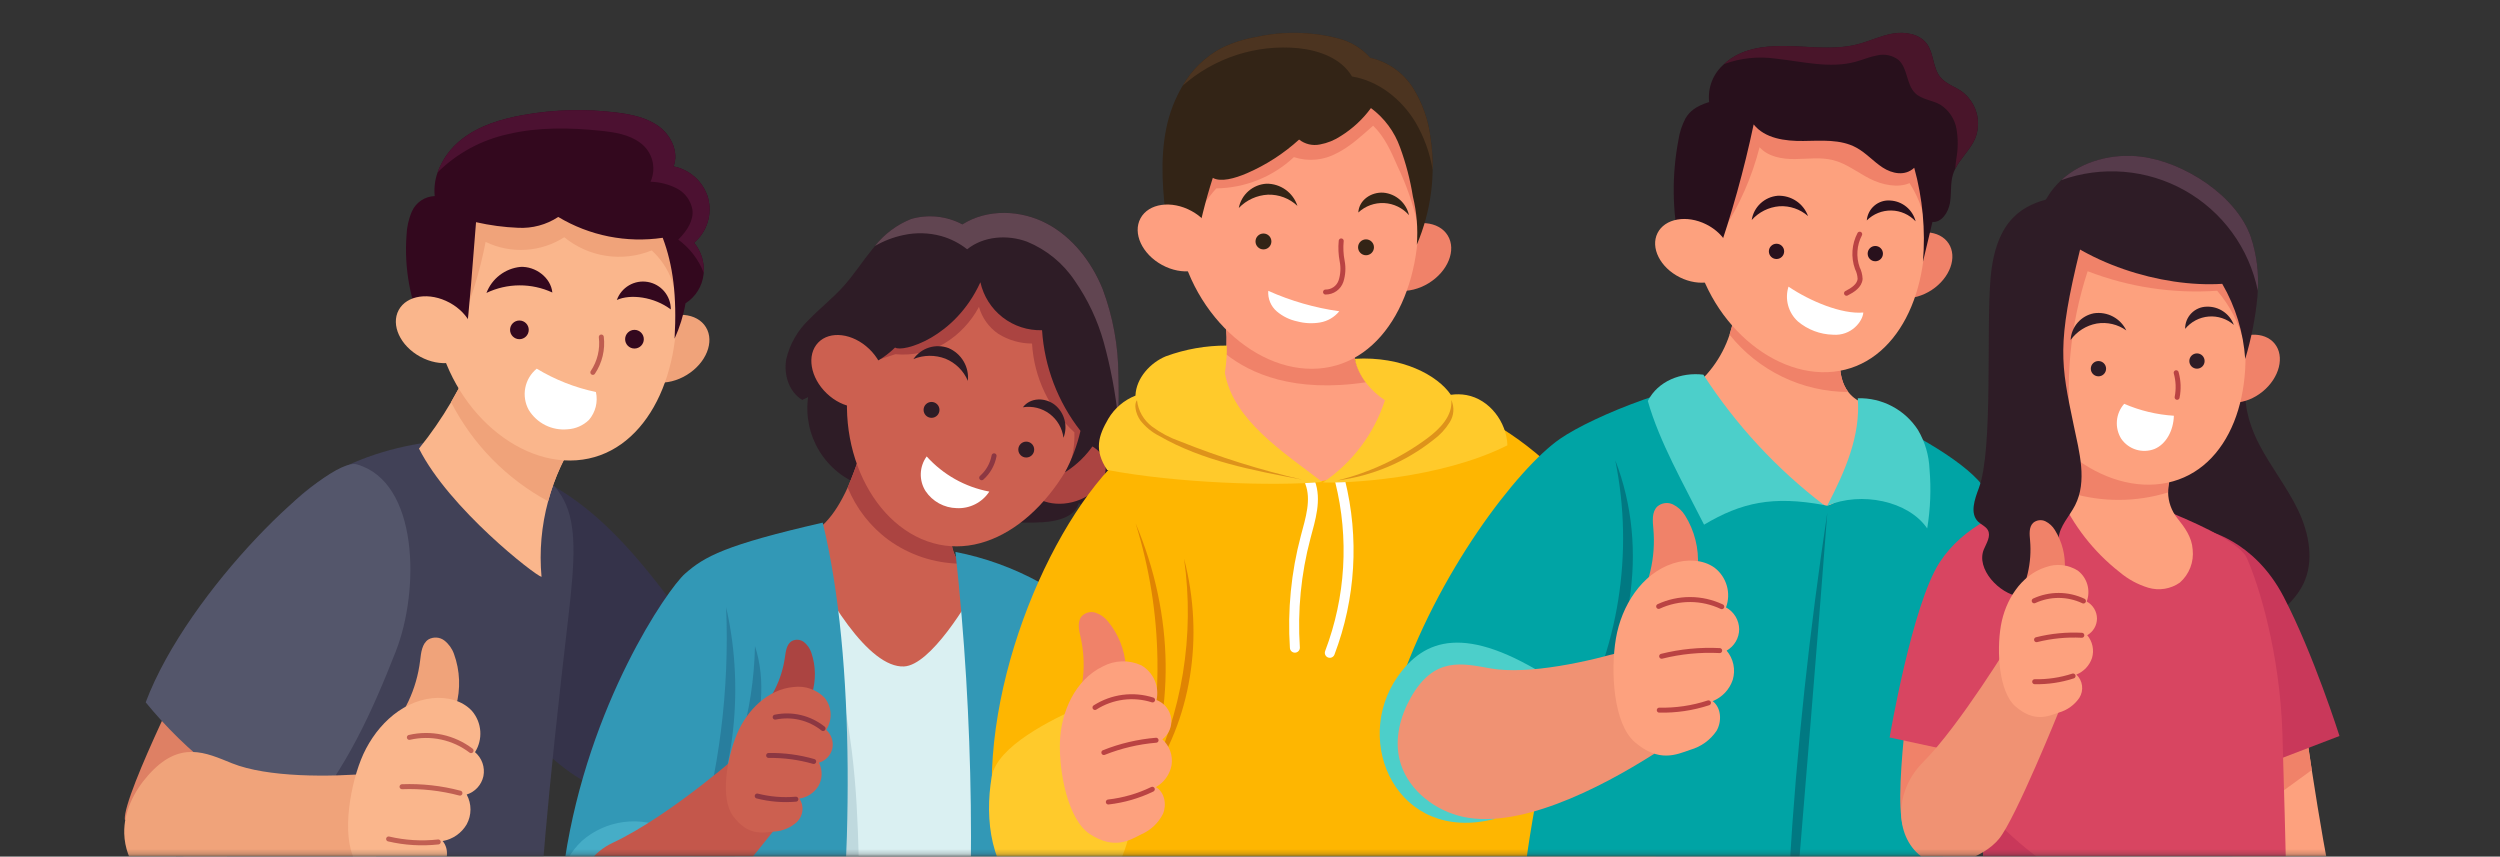 <svg width="502" height="172" viewBox="0 0 502 172" fill="none" xmlns="http://www.w3.org/2000/svg">
<rect x="0" y="0" width="502" height="172" fill="#333333" stroke="none"/>
<mask id="mask0_289_3" style="mask-type:luminance" maskUnits="userSpaceOnUse" x="0" y="0" width="502" height="172">
<path d="M501.739 0H0V171.801H501.739V0Z" fill="white"/>
</mask>
<g mask="url(#mask0_289_3)">
<path d="M82.086 104.6C86.553 98.379 93.129 93.7 100.435 92.655C114.256 97.915 123.586 104.039 140.758 129.196C136.207 141.176 128.406 146.784 123.188 159.146C110.622 156.403 102.346 141.11 91.213 134.67C88.341 133.006 85.401 131.089 83.886 128.135C82.586 125.604 82.522 122.644 82.486 119.806C82.4 114.239 82.317 108.693 82.086 104.6Z" fill="#35334A"/>
<path d="M107.837 193.362C107.346 210.062 109.03 213.603 109.952 222.062C95.442 225.22 51.237 225.37 30.82 211.318C31.532 197.264 33.201 183.274 35.814 169.446C40.146 145.728 46.714 122.117 53.53 108.283C60.43 94.278 78.995 88.112 95.299 88.183C115.361 96.539 116.842 100.7 114.12 123.927C109.876 160.148 108.219 180.6 107.837 193.362Z" fill="#414157"/>
<path opacity="0.49" d="M109.952 222.062C95.442 225.22 51.237 225.369 30.82 211.318C31.532 197.264 33.201 183.274 35.814 169.446C45.033 178.899 56.385 186.004 68.916 190.166C81.448 194.327 94.794 195.423 107.837 193.362C107.346 210.062 109.03 213.603 109.952 222.062Z" fill="#38374F"/>
<path d="M110.063 100.656C108.726 105.597 108.277 110.736 108.739 115.834C107.429 115.541 90.185 102.096 84.134 90.075C86.507 87.132 88.659 84.018 90.573 80.757C92.47 77.534 94.09 74.155 95.416 70.657C102.691 75.765 109.624 81.343 116.169 87.357C113.394 91.412 111.329 95.909 110.063 100.656Z" fill="#FAB68C"/>
<path d="M116.166 87.361C113.392 91.415 111.327 95.91 110.061 100.656C101.706 96.141 94.911 89.204 90.571 80.756C92.468 77.533 94.088 74.154 95.414 70.656C102.689 75.765 109.621 81.346 116.166 87.361Z" fill="#F0A37A"/>
<path d="M131.466 64.756C135.366 62.371 139.973 62.795 141.751 65.704C143.529 68.613 141.807 72.904 137.905 75.29C134.003 77.676 129.398 77.251 127.62 74.341C125.842 71.431 127.563 67.141 131.466 64.756Z" fill="#F0A37A"/>
<path d="M87.143 62.449C85.887 45.271 95.751 30.549 109.177 29.575C122.603 28.601 134.491 41.731 135.747 58.908C137.003 76.085 129.198 91.441 115.773 92.423C102.348 93.405 88.402 79.625 87.143 62.449Z" fill="#FAB68C"/>
<path d="M91.963 66.309C94.483 60.628 96.343 54.677 97.509 48.572C100.004 49.778 102.765 50.325 105.531 50.161C108.297 49.998 110.975 49.129 113.309 47.637C115.727 49.616 118.633 50.907 121.722 51.372C124.811 51.838 127.969 51.462 130.862 50.284C132.679 51.935 134.065 54.003 134.902 56.31C135.738 58.618 135.999 61.094 135.662 63.525C136.625 56.349 135.922 49.048 133.609 42.187C120.62 40.564 107.632 38.94 94.453 37.343C92.736 46.902 91.903 56.598 91.963 66.309Z" fill="#F0A37A"/>
<path d="M139.386 48.743C140.772 50.432 141.461 52.587 141.31 54.767C141.296 54.883 141.289 55.007 141.276 55.121C141.14 56.294 140.743 57.421 140.117 58.422C139.491 59.423 138.649 60.272 137.654 60.907C137.224 63.357 136.485 65.743 135.454 68.007C135.954 59.407 135.127 53.197 133.073 47.747C125.807 48.824 118.393 47.346 112.096 43.564C109.702 45.137 106.866 45.9 104.006 45.74C101.172 45.624 98.354 45.247 95.588 44.615C94.888 53.271 94.347 61.144 93.425 68.968C90.765 67.666 87.939 66.734 85.025 66.199C82.324 60.288 81.155 53.792 81.625 47.31C81.68 45.625 82.052 43.965 82.725 42.419C83.128 41.538 83.769 40.786 84.575 40.248C85.38 39.709 86.32 39.406 87.288 39.37C87.13 37.762 87.329 36.138 87.868 34.615C88.836 31.957 90.542 29.631 92.787 27.91C96.279 25.195 100.665 23.885 105.017 23.1C111.249 21.976 117.617 21.811 123.899 22.61C126.899 22.985 129.985 23.64 132.399 25.462C134.813 27.284 136.342 30.571 135.258 33.416C136.886 33.737 138.393 34.499 139.617 35.619C140.84 36.739 141.732 38.174 142.195 39.767C142.621 41.376 142.584 43.072 142.087 44.661C141.59 46.249 140.653 47.664 139.386 48.743Z" fill="#33081E"/>
<path d="M139.386 48.743C140.772 50.432 141.46 52.587 141.31 54.767C140.273 52.108 138.498 49.801 136.194 48.116C138.094 46.216 139.294 44.187 139.04 42.107C138.881 41.203 138.516 40.347 137.972 39.606C137.429 38.866 136.723 38.26 135.908 37.837C134.27 37.002 132.465 36.543 130.627 36.493C131.238 35.138 131.359 33.613 130.97 32.178C130.581 30.744 129.706 29.489 128.494 28.628C126.242 26.977 123.349 26.54 120.573 26.254C114.379 25.612 108.049 25.504 101.985 26.942C96.646 28.112 91.749 30.773 87.864 34.617C88.831 31.959 90.537 29.633 92.782 27.912C96.274 25.197 100.66 23.887 105.013 23.102C111.245 21.978 117.613 21.813 123.895 22.612C126.895 22.987 129.98 23.642 132.395 25.464C134.81 27.286 136.338 30.573 135.254 33.418C136.881 33.739 138.389 34.501 139.613 35.621C140.837 36.741 141.729 38.176 142.192 39.769C142.618 41.377 142.581 43.073 142.084 44.661C141.588 46.249 140.652 47.664 139.386 48.743Z" fill="#4C1131"/>
<path d="M94.615 70.163C96.243 67.167 94.305 62.967 90.287 60.783C86.268 58.598 81.69 59.256 80.062 62.252C78.433 65.248 80.371 69.447 84.389 71.632C88.408 73.816 92.986 73.159 94.615 70.163Z" fill="#FAB68C"/>
<path d="M97.679 58.819C98.22 57.401 99.144 56.161 100.349 55.239C101.554 54.316 102.991 53.746 104.501 53.594C107.515 53.437 110.612 55.729 110.913 58.738C108.837 57.777 106.574 57.286 104.287 57.3C101.999 57.314 99.743 57.833 97.679 58.819Z" fill="#33081E"/>
<path d="M123.861 60.238C124.304 58.997 125.171 57.953 126.31 57.291C127.448 56.628 128.784 56.389 130.082 56.617C131.379 56.844 132.555 57.523 133.4 58.533C134.245 59.544 134.705 60.821 134.7 62.138C131.331 59.59 126.582 58.996 123.861 60.238Z" fill="#33081E"/>
<path d="M104.296 68.11C105.332 68.11 106.172 67.27 106.172 66.234C106.172 65.198 105.332 64.358 104.296 64.358C103.26 64.358 102.42 65.198 102.42 66.234C102.42 67.27 103.26 68.11 104.296 68.11Z" fill="#33081E"/>
<path d="M127.401 69.986C128.437 69.986 129.277 69.146 129.277 68.11C129.277 67.074 128.437 66.234 127.401 66.234C126.365 66.234 125.525 67.074 125.525 68.11C125.525 69.146 126.365 69.986 127.401 69.986Z" fill="#33081E"/>
<path d="M120.743 67.674C121.043 70.168 120.44 72.686 119.043 74.774" stroke="#BF5D50" stroke-miterlimit="10" stroke-linecap="round"/>
<path d="M119.661 78.717C115.465 77.834 111.446 76.25 107.777 74.03C106.584 75.004 105.769 76.365 105.475 77.877C105.181 79.389 105.427 80.956 106.168 82.306C106.971 83.623 108.128 84.687 109.508 85.376C110.887 86.065 112.433 86.351 113.968 86.201C115.582 86.111 117.11 85.44 118.268 84.312C118.917 83.55 119.381 82.649 119.623 81.678C119.864 80.707 119.878 79.694 119.661 78.717Z" fill="white"/>
<path d="M39.885 129.525C39.885 129.525 24.749 159.404 25.055 164.554L43.138 175.96L60.903 146.142L39.885 129.525Z" fill="#DE8064"/>
<path d="M71.655 93.248C65.87 91.603 37.764 118.433 29.255 141.026C37.278 150.87 48.63 160.25 61.055 164.326C69.589 154.189 74.638 143.126 79.481 130.784C84.324 118.442 84.063 96.775 71.655 93.248Z" fill="#54566B"/>
<path d="M75.291 176.806C62.923 181.46 44.702 186.357 34.156 180.866C29.046 178.206 25.091 173.029 24.947 167.359C24.839 163.059 26.878 158.927 29.736 155.694C36.061 148.517 41.299 151.137 46.6 153.273C53.674 156.117 66.178 156.063 74.814 155.285C74.017 162.372 76.252 169.459 75.291 176.806Z" fill="#F0A37A"/>
<path d="M77.227 147.833C81.178 143.663 83.681 138.331 84.363 132.627C84.548 131.052 84.732 129.209 86.069 128.377C86.56 128.109 87.117 127.988 87.674 128.027C88.232 128.067 88.766 128.267 89.213 128.602C90.101 129.297 90.773 130.229 91.152 131.29C92.386 134.674 92.526 138.361 91.552 141.829C90.576 145.289 89.243 148.638 87.575 151.823C84.834 149.902 81.601 148.733 77.227 147.833Z" fill="#F0A37A"/>
<path d="M72.473 152.569C74.908 146.408 80.187 140.917 86.773 140.201C89.68 139.888 92.845 140.624 94.802 142.793C95.763 143.927 96.337 145.337 96.441 146.819C96.545 148.301 96.174 149.778 95.382 151.034C96.067 151.615 96.584 152.368 96.881 153.216C97.178 154.064 97.242 154.976 97.069 155.857C96.883 156.713 96.475 157.504 95.885 158.151C95.296 158.798 94.546 159.278 93.711 159.541C94.211 160.46 94.473 161.489 94.473 162.536C94.473 163.582 94.211 164.611 93.711 165.53C93.198 166.406 92.5 167.159 91.666 167.738C90.832 168.316 89.882 168.706 88.882 168.88C90.308 170.558 89.882 173.273 88.391 174.897C86.789 176.435 84.698 177.361 82.483 177.516C79.447 177.905 75.783 178.765 71.896 173.744C68.419 169.241 70.037 158.735 72.473 152.569Z" fill="#FAB68C"/>
<path d="M94.589 150.727C92.846 149.401 90.832 148.475 88.691 148.015C86.55 147.556 84.334 147.573 82.2 148.067" stroke="#C15F52" stroke-miterlimit="10" stroke-linecap="round"/>
<path d="M92.357 159.262C88.566 158.259 84.647 157.825 80.728 157.973" stroke="#C15F52" stroke-miterlimit="10" stroke-linecap="round"/>
<path d="M87.998 169.064C84.667 169.431 81.297 169.229 78.033 168.464" stroke="#C15F52" stroke-miterlimit="10" stroke-linecap="round"/>
<path d="M208.491 221.733C208.158 230.622 207.542 239.492 206.643 248.344C176.634 252.322 146.625 256.299 117.566 260.412C122.096 235.299 132.818 211.711 148.761 191.786C146.645 170.748 147.188 149.528 150.377 128.625C151.111 123.835 151.986 119.066 153.004 114.319C168.325 111.371 185.413 114.081 201.219 124.259C207.316 156.372 209.755 189.072 208.491 221.733Z" fill="#DAF0F2"/>
<path d="M208.812 211.498C208.477 220.387 207.536 239.498 206.643 248.342C176.634 252.32 146.625 256.297 117.566 260.41C122.096 235.297 132.818 211.709 148.761 191.784C146.645 170.746 147.188 149.525 150.377 128.623C155.378 127.089 160.672 126.767 165.822 127.681C176.717 159.095 169.07 189.008 176.204 203.709C182.016 215.683 198.327 215.028 208.812 211.498Z" fill="#BFD9DE"/>
<path d="M224.579 75.392C224.668 78.298 224.641 81.204 224.537 84.103C224.437 87.159 224.257 90.203 224.086 93.251C223.949 95.501 223.779 97.883 222.477 99.718C221.175 101.553 218.322 102.481 216.63 101C215.859 103.818 212.33 104.677 209.413 104.861C198.587 105.543 188.15 102.317 173.113 97.514C169.533 96.259 166.497 93.803 164.52 90.564C162.543 87.326 161.747 83.503 162.267 79.744C161.867 79.928 161.482 80.119 161.093 80.303C158.413 78.703 157.328 75.194 157.88 72.117C158.597 69.062 160.198 66.285 162.485 64.136C164.647 61.892 167.125 59.962 169.226 57.649C171.436 55.22 173.203 52.424 175.29 49.879C175.426 49.716 175.562 49.552 175.699 49.395C177.61 46.966 180.131 45.087 183.005 43.951C186.439 42.982 190.114 43.376 193.265 45.051C198.252 41.893 204.943 42.118 210.164 44.86C215.385 47.602 219.216 52.583 221.433 58.053C223.489 63.604 224.554 69.473 224.579 75.392Z" fill="#2E1C26"/>
<path d="M196.765 116.496C194.391 121.096 186.833 133.557 181.539 133.823C174.493 134.177 165.611 119.954 160.392 107.887C164.322 107.321 167.569 103.732 170.215 97.879C172.012 93.697 173.406 89.353 174.377 84.905C179.926 91.192 186.125 96.874 192.871 101.856C192.038 103.032 191.462 104.371 191.181 105.785C190.9 107.199 190.921 108.657 191.241 110.062C191.526 111.183 192.018 112.241 192.693 113.18C193.727 114.632 195.134 115.777 196.765 116.496Z" fill="#CC6050"/>
<path d="M191.238 110.063C191.523 111.184 192.014 112.242 192.689 113.181C187.564 113.091 182.589 111.434 178.433 108.432C174.774 105.741 171.93 102.092 170.213 97.887C172.009 93.704 173.402 89.359 174.374 84.911C179.924 91.199 186.123 96.882 192.869 101.864C192.036 103.039 191.459 104.377 191.178 105.79C190.897 107.202 190.918 108.659 191.238 110.063Z" fill="#AB4441"/>
<path d="M215.324 100.835C219.764 99.739 222.701 96.166 221.883 92.857C221.066 89.547 216.804 87.753 212.364 88.85C207.924 89.946 204.987 93.519 205.805 96.828C206.622 100.138 210.884 101.932 215.324 100.835Z" fill="#AB4441"/>
<path d="M172.106 69.686C177.911 53.47 192.891 44.002 205.559 48.539C218.227 53.076 223.787 69.897 217.981 86.112C212.175 102.327 198.818 113.212 186.15 108.672C173.482 104.132 166.301 85.901 172.106 69.686Z" fill="#CC6050"/>
<path d="M171.907 73.479C174.507 72.852 177.051 72.039 179.786 71.125C183.215 71.452 186.66 70.696 189.636 68.963C192.566 67.183 194.962 64.647 196.575 61.623C197.195 63.825 198.569 65.739 200.456 67.032C202.486 68.306 204.834 68.983 207.231 68.983C207.633 75.809 210.685 82.207 215.737 86.814C215.812 89.004 215.505 91.19 214.83 93.275C217.23 90.667 218.978 87.527 219.93 84.113C215.951 76.395 213.133 68.131 211.568 59.589C211.508 58.509 211.048 57.489 210.278 56.73C209.873 56.466 209.425 56.274 208.954 56.164C202.707 54.295 196.454 52.433 190.216 50.764C185.905 58.779 179.684 65.743 171.907 73.479Z" fill="#AB4441"/>
<path d="M196.861 56.676C191.745 67.904 181.213 70.811 179.726 69.787C176.735 72.728 172.786 74.496 168.6 74.767C168.265 73.212 171.171 67.775 171.062 66.168C173.159 59.322 177.712 53.492 183.844 49.796C189.977 46.101 197.258 44.801 204.291 46.145C207.487 46.672 210.503 47.982 213.069 49.958C217.804 53.826 219.646 60.143 221.045 66.091C222.225 71.139 223.275 76.332 222.689 81.492C222.254 84.219 221.24 86.822 219.715 89.124C218.19 91.427 216.19 93.376 213.848 94.841C215.248 92.217 216.294 89.418 216.959 86.518C212.416 80.709 209.728 73.666 209.244 66.306C206.383 66.39 203.582 65.475 201.322 63.717C199.062 61.96 197.485 59.47 196.861 56.676Z" fill="#2E1C26"/>
<path d="M224.578 75.393C224.667 78.299 224.64 81.205 224.536 84.104C223.989 78.913 223.019 73.775 221.636 68.741C220.405 64.332 218.442 60.161 215.83 56.401C213.483 52.867 210.127 50.119 206.198 48.516C202.241 47.07 197.486 47.416 194.205 50.058C192.659 48.833 190.885 47.928 188.986 47.396C186.496 46.717 183.879 46.654 181.36 47.212C179.363 47.635 177.447 48.375 175.684 49.403C177.596 46.975 180.117 45.096 182.99 43.959C186.425 42.99 190.1 43.384 193.251 45.059C198.237 41.9 204.929 42.125 210.151 44.867C215.373 47.609 219.204 52.589 221.421 58.06C223.488 63.606 224.557 69.475 224.578 75.393Z" fill="#614551"/>
<path d="M164.287 68.797C166.646 66.334 171.235 66.905 174.536 70.071C177.837 73.237 178.603 77.797 176.244 80.258C173.885 82.719 169.295 82.15 165.994 78.984C162.693 75.82 161.927 71.258 164.287 68.797Z" fill="#CC6050"/>
<path d="M183.412 72.103C185.47 71.257 187.774 71.23 189.851 72.028C191.88 72.86 193.498 74.461 194.351 76.481C194.49 75.115 194.19 73.739 193.492 72.555C192.795 71.371 191.738 70.44 190.475 69.898C189.221 69.426 187.844 69.386 186.565 69.786C185.285 70.185 184.175 71.001 183.412 72.103Z" fill="#2E1C26"/>
<path d="M205.395 81.781C206.335 81.63 207.295 81.67 208.219 81.898C209.143 82.127 210.011 82.54 210.772 83.112C211.532 83.684 212.169 84.403 212.645 85.227C213.121 86.051 213.426 86.963 213.541 87.907C213.993 86.764 214.069 85.506 213.757 84.316C213.445 83.126 212.763 82.067 211.808 81.292C209.871 79.79 206.924 79.769 205.395 81.781Z" fill="#2E1C26"/>
<path d="M187.051 83.902C187.933 83.902 188.647 83.188 188.647 82.306C188.647 81.425 187.933 80.71 187.051 80.71C186.17 80.71 185.455 81.425 185.455 82.306C185.455 83.188 186.17 83.902 187.051 83.902Z" fill="#2E1C26"/>
<path d="M206.07 91.87C206.952 91.87 207.666 91.156 207.666 90.274C207.666 89.393 206.952 88.678 206.07 88.678C205.189 88.678 204.474 89.393 204.474 90.274C204.474 91.156 205.189 91.87 206.07 91.87Z" fill="#2E1C26"/>
<path d="M199.612 91.525C199.296 93.231 198.419 94.782 197.122 95.932" stroke="#8C3742" stroke-miterlimit="10" stroke-linecap="round"/>
<path d="M198.656 98.712C193.802 97.801 189.383 95.32 186.077 91.651C185.346 92.655 184.934 93.855 184.894 95.096C184.854 96.337 185.188 97.561 185.852 98.61C186.543 99.64 187.471 100.489 188.558 101.085C189.646 101.681 190.861 102.006 192.101 102.034C193.389 102.101 194.671 101.83 195.822 101.247C196.972 100.664 197.949 99.79 198.656 98.712Z" fill="white"/>
<path d="M166.893 208.719C165.781 217.449 164.438 225.731 162.916 233.219C154.301 235.198 129.586 226.909 123.029 219.726C127.329 209.889 129.134 202.263 131.639 192.249C127.204 193.496 120.164 193.249 116.132 188.224C113.632 185.106 112.279 180.14 113.432 172.541C118.18 141.284 134.06 118.289 137.519 115.225C141.461 111.732 145.619 109.433 165.201 104.945C171.914 132.527 171.272 174.146 166.893 208.719Z" fill="#3298B6"/>
<path d="M134.356 166.595C131.546 165.194 128.384 164.658 125.27 165.058C122.155 165.458 119.23 166.774 116.865 168.839C114.579 170.991 113.007 173.791 112.361 176.863C111.715 179.935 112.025 183.132 113.25 186.022C114.591 188.861 116.793 191.203 119.543 192.717C122.293 194.231 125.45 194.838 128.565 194.453C131.659 193.928 134.5 192.414 136.66 190.137C138.82 187.86 140.183 184.944 140.544 181.826C141.02 176.412 139.819 169.418 134.356 166.595Z" fill="#46ADC7"/>
<path d="M139.56 171.145C144.397 155.208 146.507 138.568 145.802 121.927C149.812 139.356 147.07 158.252 139.56 171.145Z" fill="#287E9E"/>
<path d="M140.692 167.189C147.566 155.883 151.329 142.96 151.599 129.731C153.865 136.716 152.909 144.431 150.372 151.321C147.835 158.211 143.809 164.439 140.692 167.189Z" fill="#287E9E"/>
<path d="M149.739 150.353C149.739 150.353 134.867 163.676 123.031 169.235C114.982 173.014 114.048 183.227 119.491 188.186C124.574 192.819 132.663 191.57 136.525 188.602C140.747 185.349 155.693 166.363 155.693 166.363L149.739 150.353Z" fill="#C4574B"/>
<path d="M151.784 143.735C154.937 140.551 156.98 136.437 157.61 132.001C157.78 130.78 157.957 129.341 159.01 128.714C159.397 128.514 159.834 128.429 160.268 128.47C160.702 128.511 161.115 128.676 161.458 128.945C162.138 129.5 162.645 130.238 162.918 131.073C163.824 133.734 163.869 136.613 163.047 139.301C162.224 141.98 161.13 144.567 159.78 147.023C157.374 145.379 154.65 144.259 151.784 143.735Z" fill="#AB4441"/>
<path d="M147.997 147.351C150.003 142.589 154.212 138.394 159.363 137.951C160.495 137.804 161.646 137.922 162.724 138.296C163.803 138.671 164.779 139.29 165.577 140.107C166.306 141.008 166.73 142.118 166.786 143.275C166.843 144.433 166.529 145.579 165.89 146.546C166.414 147.012 166.806 147.609 167.023 148.275C167.24 148.942 167.276 149.655 167.126 150.34C166.967 151.004 166.635 151.613 166.164 152.107C165.693 152.601 165.099 152.96 164.443 153.15C164.816 153.876 165.003 154.683 164.985 155.5C164.968 156.316 164.747 157.115 164.343 157.824C163.929 158.498 163.372 159.074 162.713 159.511C162.053 159.948 161.306 160.236 160.523 160.355C161.003 161.07 161.217 161.93 161.128 162.786C161.04 163.642 160.655 164.44 160.039 165.042C158.764 166.213 157.117 166.899 155.387 166.979C153.013 167.231 150.141 167.838 147.194 163.854C144.546 160.277 145.991 152.112 147.997 147.351Z" fill="#CC6050"/>
<path d="M165.27 146.294C163.934 145.229 162.379 144.471 160.717 144.075C159.055 143.679 157.326 143.653 155.652 144.001" stroke="#8C3742" stroke-miterlimit="10" stroke-linecap="round"/>
<path d="M163.388 152.903C160.449 152.057 157.4 151.65 154.342 151.696" stroke="#8C3742" stroke-miterlimit="10" stroke-linecap="round"/>
<path d="M159.813 160.475C157.208 160.703 154.583 160.488 152.049 159.842" stroke="#8C3742" stroke-miterlimit="10" stroke-linecap="round"/>
<path d="M214.168 228.555C210.966 231.073 207.232 232.829 203.25 233.688C199.268 234.548 195.142 234.489 191.186 233.515C191.896 226.815 192.564 219.825 193.129 212.559C195.964 178.686 195.537 144.619 191.853 110.828C197.785 111.979 203.501 114.05 208.793 116.967C210.505 143.258 212.374 185.467 213.393 209.742C213.874 221.12 214.168 228.555 214.168 228.555Z" fill="#3298B6"/>
<path d="M298.282 84.127C285.048 75.527 240.066 78.247 225.692 91.215C210.44 104.973 195.575 140.46 199.892 167.774C201.208 176.089 204.298 182.974 217.457 180.018C215.418 189.712 216.687 192.079 222.075 194.801C233.249 200.436 295.306 203.382 309.168 190.694C359.509 172.235 335.095 103.743 298.282 84.127Z" fill="#FEB601"/>
<path d="M228.025 105.077C233.614 122.971 233.883 142.103 228.802 160.148C236.033 143.387 235.857 123.57 228.025 105.077Z" fill="#E08402"/>
<path d="M237.752 112.158C239.962 127.583 237.379 143.314 230.352 157.221C239.192 144.677 241.894 128.023 237.752 112.158Z" fill="#E08402"/>
<path d="M263.055 96.852C264.392 100.352 263.137 104.232 262.174 107.852C260.251 115.086 259.521 122.586 260.012 130.056" stroke="white" stroke-width="2" stroke-miterlimit="10" stroke-linecap="round"/>
<path d="M269.092 96.598C271.933 108.037 271.211 120.07 267.025 131.088" stroke="white" stroke-width="2" stroke-miterlimit="10" stroke-linecap="round"/>
<path d="M217.042 141.846C211.142 144.541 200.2 149.8 199.135 155.98C197.668 164.507 198.935 175.088 206.127 179.89C208.927 181.759 217.24 186.309 224.075 174.49C229.397 165.306 229.464 148.797 217.042 141.846Z" fill="#FFCA2B"/>
<path d="M215.493 143.394C217.635 138.561 218.161 133.166 216.993 128.011C216.665 126.592 216.263 124.935 217.157 123.795C217.501 123.412 217.948 123.135 218.444 122.998C218.94 122.86 219.465 122.867 219.957 123.018C220.938 123.345 221.806 123.946 222.457 124.75C224.573 127.304 225.832 130.459 226.057 133.768C226.279 137.069 226.156 140.384 225.689 143.66C222.346 142.86 218.873 142.77 215.493 143.394Z" fill="#F08269"/>
<path d="M212.833 148.968C213.045 142.877 215.933 136.484 221.421 133.832C222.609 133.194 223.928 132.841 225.275 132.801C226.623 132.76 227.961 133.034 229.184 133.6C230.365 134.287 231.297 135.332 231.844 136.584C232.391 137.837 232.525 139.231 232.227 140.564C233 140.856 233.681 141.349 234.199 141.994C234.717 142.638 235.054 143.409 235.173 144.227C235.276 145.026 235.166 145.837 234.854 146.579C234.543 147.322 234.042 147.969 233.4 148.456C234.116 149.101 234.66 149.914 234.983 150.822C235.306 151.73 235.397 152.704 235.249 153.656C235.075 154.573 234.703 155.442 234.159 156.201C233.614 156.959 232.911 157.59 232.097 158.049C233.85 159.058 234.314 161.549 233.53 163.417C232.617 165.245 231.091 166.694 229.218 167.511C226.708 168.786 223.795 170.655 218.877 167.504C214.464 164.671 212.621 155.067 212.833 148.968Z" fill="#FDA17E"/>
<path d="M231.434 140.549C229.514 139.937 227.482 139.755 225.484 140.017C223.486 140.279 221.57 140.978 219.872 142.064" stroke="#BA4343" stroke-miterlimit="10" stroke-linecap="round"/>
<path d="M232.137 148.64C228.539 148.94 225.006 149.772 221.653 151.109" stroke="#BA4343" stroke-miterlimit="10" stroke-linecap="round"/>
<path d="M231.381 158.484C228.603 159.828 225.619 160.693 222.553 161.041" stroke="#BA4343" stroke-miterlimit="10" stroke-linecap="round"/>
<path d="M281.18 79.911C278.555 85.771 275.465 92.621 269.28 95.458C264.212 97.791 258.113 96.758 253.195 94.121C248.277 91.484 244.32 87.409 240.437 83.404C243.603 80.078 245.607 75.815 246.148 71.254C246.156 71.205 246.161 71.155 246.161 71.105C246.674 66.514 245.746 61.896 244.824 57.365C253.474 59.726 262.466 61.814 271.545 63.341C271.345 66.792 271.273 70.614 272.698 74.01C273.117 75.001 273.683 75.924 274.377 76.745C275.167 77.787 276.201 78.62 277.386 79.172C278.572 79.724 279.874 79.978 281.18 79.911Z" fill="#FE9F80"/>
<path d="M274.378 76.746C259.82 78.97 251.041 74.979 246.163 71.105C246.676 66.514 245.748 61.896 244.826 57.365C253.476 59.726 262.467 61.814 271.547 63.341C271.347 66.792 271.275 70.614 272.7 74.01C273.118 75.001 273.684 75.924 274.378 76.746Z" fill="#F08269"/>
<path d="M294.482 79.331C293.441 79.14 292.377 79.121 291.33 79.276C288.67 75.361 281.53 71.486 272.053 72.045C272.673 75.491 275.314 78.56 278.095 80.368C275.913 87.107 271.535 92.919 265.66 96.876C270.177 97.061 289.024 96.256 302.688 89.42C302.538 84.741 299.093 80.184 294.482 79.331Z" fill="#FFCA2B"/>
<path d="M291.416 80.3C291.737 83.48 289.124 86.147 286.553 88.043C281.143 92.03 274.996 94.903 268.468 96.495C275.549 95.587 282.247 92.759 287.836 88.316C289.145 87.365 290.255 86.167 291.104 84.789C291.526 84.126 291.776 83.368 291.831 82.585C291.885 81.8 291.743 81.015 291.416 80.3Z" fill="#DE931B"/>
<path d="M265.51 96.782C255.81 97.648 236.298 97.028 222.31 94.361C219.636 90.315 220.571 87.511 222.543 84.094C223.793 81.979 225.714 80.341 228 79.441C228.136 75.881 231.035 72.804 234.106 71.541C238.03 70.103 242.179 69.375 246.358 69.392C246.369 71.228 246.235 73.062 245.958 74.876C247.616 84.346 257.631 90.751 265.51 96.782Z" fill="#FFCA2B"/>
<path d="M228.312 80.369C228.429 81.412 228.759 82.42 229.281 83.331C229.803 84.241 230.506 85.035 231.347 85.663C233.032 86.912 234.894 87.901 236.872 88.596C244.852 91.797 253.067 94.375 261.445 96.306C251.574 94.463 241.491 92.547 232.779 87.539C231.281 86.784 229.971 85.702 228.946 84.374C228.004 82.995 227.663 81.089 228.312 80.369Z" fill="#DE931B"/>
<path d="M280.421 46.338C284.321 43.953 288.929 44.377 290.707 47.286C292.485 50.195 290.763 54.486 286.861 56.872C282.959 59.258 278.354 58.833 276.576 55.924C274.798 53.015 276.519 48.724 280.421 46.338Z" fill="#F08269"/>
<path d="M236.109 44.029C234.853 26.852 244.717 12.129 258.143 11.155C271.569 10.181 283.457 23.311 284.713 40.488C285.969 57.665 278.163 73.022 264.739 74.004C251.315 74.987 237.357 61.206 236.109 44.029Z" fill="#FE9F80"/>
<path d="M239.522 44.943C240.742 42.358 242.327 39.962 244.229 37.828C250.025 37.751 255.584 35.513 259.817 31.553C261.235 32.017 262.733 32.185 264.218 32.048C265.703 31.91 267.144 31.47 268.453 30.753C271.113 29.423 273.324 27.353 275.724 25.242C277.996 27.418 279.313 30.378 280.568 33.264C282.413 37.092 283.807 41.121 284.723 45.27C284.886 40.215 285.042 35.12 284.15 30.147C283.258 25.174 281.223 20.263 277.716 17.029C267.9 21.053 257.982 24.846 247.579 28.509C244.51 30.951 241.391 33.34 238.751 35.609C239.048 39.098 239.554 42.559 239.522 44.943Z" fill="#F08269"/>
<path d="M284.501 49.126C284.749 45.885 284.482 42.625 283.709 39.467C283.171 36.106 282.31 32.804 281.138 29.608C280.018 26.449 277.981 23.696 275.286 21.702C273.653 23.934 271.608 25.832 269.262 27.296C267.988 28.148 266.553 28.73 265.046 29.008C264.319 29.159 263.567 29.149 262.844 28.98C262.121 28.81 261.443 28.484 260.859 28.025C257.767 30.835 254.234 33.117 250.401 34.779C247.959 35.836 245.108 36.614 243.532 35.714C242.046 40.346 240.869 45.072 240.011 49.861C239.018 48.961 237.922 48.183 236.744 47.543C235.82 47.101 235.006 46.458 234.363 45.66C233.511 39.009 232.842 32.208 234.213 25.645C234.825 22.671 235.927 19.819 237.475 17.206C239.314 14.004 242.017 11.385 245.275 9.648C247.471 8.584 249.807 7.837 252.212 7.43C257.617 6.234 263.226 6.32 268.591 7.683C271.125 8.29 273.413 9.659 275.146 11.605C276.908 12.003 278.575 12.743 280.051 13.785C281.526 14.827 282.782 16.15 283.746 17.677C285.655 20.75 286.86 24.207 287.273 27.8C288.324 35.028 287.366 42.406 284.503 49.125L284.501 49.126Z" fill="#332416"/>
<path d="M287.68 34.125C287.13 30.749 285.959 27.504 284.227 24.554C281.438 19.923 276.819 16.239 271.478 15.354C269.364 11.731 264.929 10.121 260.733 9.678C256.547 9.275 252.323 9.735 248.322 11.031C244.321 12.326 240.629 14.429 237.473 17.209C239.312 14.008 242.015 11.388 245.273 9.651C247.469 8.587 249.805 7.84 252.21 7.433C257.615 6.237 263.224 6.323 268.589 7.686C271.123 8.293 273.411 9.662 275.144 11.608C276.906 12.006 278.572 12.747 280.048 13.789C281.524 14.83 282.78 16.153 283.744 17.68C285.653 20.753 286.857 24.21 287.27 27.803C287.576 29.896 287.713 32.01 287.68 34.125Z" fill="#4C3420"/>
<path d="M229.019 43.828C230.647 40.828 235.225 40.174 239.244 42.359C243.263 44.544 245.199 48.743 243.571 51.738C241.943 54.733 237.365 55.391 233.346 53.207C229.327 51.023 227.39 46.824 229.019 43.828Z" fill="#FE9F80"/>
<path d="M248.749 41.765C250.29 40.159 252.386 39.202 254.609 39.091C256.801 39.029 258.928 39.838 260.523 41.342C260.097 40.036 259.265 38.899 258.149 38.098C257.032 37.297 255.689 36.873 254.315 36.887C252.977 36.964 251.702 37.486 250.694 38.37C249.685 39.253 249.001 40.448 248.749 41.765Z" fill="#332416"/>
<path d="M272.747 42.673C273.442 42.023 274.262 41.52 275.156 41.195C276.05 40.869 277 40.727 277.951 40.777C278.901 40.828 279.831 41.069 280.686 41.487C281.541 41.906 282.302 42.492 282.925 43.212C282.662 42.011 282.023 40.924 281.101 40.11C280.178 39.297 279.02 38.799 277.795 38.689C275.353 38.524 272.891 40.148 272.747 42.673Z" fill="#332416"/>
<path d="M253.701 50.081C254.582 50.081 255.297 49.367 255.297 48.485C255.297 47.604 254.582 46.889 253.701 46.889C252.82 46.889 252.105 47.604 252.105 48.485C252.105 49.367 252.82 50.081 253.701 50.081Z" fill="#332416"/>
<path d="M274.296 51.254C275.177 51.254 275.892 50.539 275.892 49.658C275.892 48.777 275.177 48.062 274.296 48.062C273.415 48.062 272.7 48.777 272.7 49.658C272.7 50.539 273.415 51.254 274.296 51.254Z" fill="#332416"/>
<path d="M269.316 48.376C269.182 49.731 269.247 51.098 269.507 52.434C269.768 53.774 269.686 55.158 269.268 56.458C269.046 57.102 268.627 57.659 268.071 58.051C267.514 58.443 266.849 58.65 266.168 58.642" stroke="#BA4343" stroke-miterlimit="10" stroke-linecap="round"/>
<path d="M254.669 58.403C254.612 59.175 254.736 59.95 255.032 60.666C255.329 61.382 255.789 62.018 256.375 62.524C257.557 63.527 258.971 64.219 260.489 64.536C261.979 64.935 263.538 65.01 265.06 64.755C266.579 64.495 267.952 63.696 268.928 62.503C264.007 61.81 259.206 60.43 254.669 58.403Z" fill="white"/>
<path d="M304.763 203.497C304.763 177.424 307.02 168.603 310.806 147.906C302.034 145.706 288.67 137.968 280.662 138.706C288.492 115.137 304.748 93.984 313.269 88.106C319.94 83.507 338.569 75.977 351.054 75.562C361.929 75.2 399.905 92.234 399.576 101.013C399.126 113.113 386.356 170.8 389.476 208.503C384.775 210.473 336.34 215.322 304.763 203.497Z" fill="#00A4A5"/>
<path d="M299.988 164.466C280.621 169.391 271.426 149.015 280.649 135.866C285.97 128.28 294.224 125.166 311.599 136.39C304.068 144.643 307.403 153.903 299.988 164.466Z" fill="#4CCFCA"/>
<path d="M315.644 146.996C325.042 130.451 328.132 111.063 324.344 92.416C331.244 110.194 327.885 131.559 315.644 146.996Z" fill="#017982"/>
<path d="M366.923 102.962C363.402 126.313 360.709 150.843 359.323 174.419C358.641 186.111 358.573 198.69 361.384 210.062C359.289 197.362 361.39 171.547 361.39 171.547C361.39 171.547 365.354 123.993 366.923 102.962Z" fill="#017982"/>
<path d="M375.362 91.884C374.857 94.852 369.884 100.97 366.923 101.53C364.883 101.918 343.845 87.04 338.674 78.752C342.723 75.937 345.749 71.884 347.298 67.202C348.558 63.154 349.208 58.941 349.227 54.702C355.504 61.196 361.637 64.928 370.369 68.761C369.42 70.651 368.724 75.556 371.133 78.708C372.04 79.879 373.304 80.724 374.733 81.115C374.87 84.858 375.859 88.916 375.362 91.884Z" fill="#FDA17E"/>
<path d="M371.131 78.712C366.55 78.697 362.032 77.656 357.907 75.664C353.783 73.672 350.157 70.781 347.297 67.203C348.557 63.155 349.207 58.943 349.227 54.703C355.503 61.197 361.637 64.929 370.369 68.762C369.418 70.655 368.723 75.563 371.131 78.712Z" fill="#F08269"/>
<path d="M366.247 101.406C356.729 94.141 348.538 85.286 342.036 75.231C337.574 74.685 332.895 76.514 330.883 80.519C333.216 88.753 338.052 97.156 342.174 105.356C349.724 100.868 356.007 99.527 366.247 101.406Z" fill="#4CCFCA"/>
<path d="M385.129 86.332C383.829 84.324 382.034 82.683 379.917 81.569C377.8 80.454 375.432 79.903 373.04 79.968C373.634 87.468 370.517 94.567 366.921 101.523C373.721 98.672 383.164 100.54 386.984 106.107C387.633 102.17 387.788 98.167 387.447 94.19C387.332 91.421 386.536 88.722 385.129 86.332Z" fill="#4CCFCA"/>
<path d="M387.895 58.225C391.569 55.805 393.084 51.622 391.279 48.882C389.475 46.142 385.034 45.883 381.359 48.303C377.685 50.723 376.17 54.906 377.975 57.646C379.779 60.386 384.221 60.645 387.895 58.225Z" fill="#F08269"/>
<path d="M339.655 46.765C337.888 30.284 346.887 15.809 359.766 14.424C372.645 13.039 384.508 25.277 386.282 41.758C388.056 58.239 381.05 73.258 368.182 74.639C355.314 76.02 341.422 63.246 339.655 46.765Z" fill="#FDA17E"/>
<path d="M345.894 46.444C349.28 41.263 351.791 35.559 353.324 29.561C355.03 31.485 357.833 31.961 360.405 31.941C362.977 31.921 365.59 31.526 368.086 32.153C370.767 32.835 373.004 34.636 375.474 35.892C377.944 37.148 381.108 37.781 383.435 36.772C385.616 40.12 386.803 44.019 386.857 48.014C387.619 41.669 387.691 35.26 387.07 28.899C374.713 25.644 362.173 23.127 349.517 21.361C345.961 29.211 344.704 37.909 345.894 46.444Z" fill="#F08269"/>
<path d="M396.603 27.842C395.634 30.052 393.684 31.756 392.62 33.892C392.436 34.251 392.282 34.626 392.162 35.011C391.589 36.866 391.883 38.872 391.548 40.775C391.213 42.678 389.864 44.717 388.034 44.567C387.4 47.234 386.763 49.904 386.125 52.576C386.664 46.226 386.072 39.831 384.378 33.687C382.516 35.441 379.903 34.854 378.048 33.646C376.193 32.438 374.705 30.706 372.754 29.646C369.569 27.906 365.721 28.268 362.086 28.309C358.451 28.35 354.398 27.818 352.133 24.98C350.217 34.084 347.717 43.054 344.649 51.837C341.998 51.87 339.411 51.026 337.289 49.437C335.769 42.421 335.681 35.171 337.029 28.12C337.252 26.594 337.734 25.118 338.455 23.754C339.233 22.424 340.488 21.312 343.198 20.493C343.036 19.075 343.224 17.639 343.746 16.31C344.268 14.982 345.108 13.801 346.192 12.873C347.05 12.068 348.026 11.399 349.085 10.888C352.721 9.155 356.916 9.121 360.941 9.318C364.966 9.515 369.072 9.905 372.974 8.903C375.403 8.289 377.688 7.136 380.159 6.726C382.63 6.316 385.506 6.826 386.967 8.868C388.35 10.826 388.099 13.636 389.613 15.486C390.703 16.822 392.47 17.361 393.883 18.336C395.333 19.389 396.389 20.897 396.882 22.62C397.375 24.343 397.277 26.181 396.603 27.842Z" fill="#28101C"/>
<path d="M396.603 27.841C395.633 30.051 393.684 31.756 392.619 33.891C392.651 33.242 392.718 32.596 392.819 31.954C393.189 29.953 393.205 27.903 392.866 25.896C392.692 24.894 392.309 23.939 391.741 23.095C391.173 22.251 390.434 21.535 389.571 20.996C387.962 20.096 385.887 19.996 384.571 18.711C382.756 16.944 383.105 13.697 381.201 12.019C380.603 11.566 379.913 11.251 379.18 11.096C378.447 10.94 377.688 10.948 376.958 11.119C375.484 11.378 374.099 11.992 372.658 12.388C367.433 13.827 361.927 12.347 356.532 11.767C353.044 11.276 349.489 11.654 346.183 12.867C347.041 12.063 348.017 11.394 349.076 10.882C352.712 9.15 356.907 9.115 360.932 9.313C364.957 9.511 369.063 9.901 372.965 8.898C375.394 8.284 377.679 7.131 380.15 6.721C382.621 6.311 385.497 6.821 386.958 8.863C388.341 10.821 388.089 13.632 389.604 15.481C390.694 16.818 392.462 17.357 393.874 18.333C395.324 19.386 396.381 20.894 396.876 22.617C397.37 24.34 397.274 26.179 396.603 27.841Z" fill="#49152A"/>
<path d="M351.743 44.18C353.171 42.584 355.156 41.595 357.29 41.417C359.397 41.287 361.469 41.996 363.054 43.389C362.603 42.146 361.767 41.08 360.667 40.347C359.568 39.613 358.263 39.25 356.942 39.31C355.656 39.424 354.445 39.965 353.502 40.848C352.56 41.731 351.94 42.904 351.743 44.18Z" fill="#28101C"/>
<path d="M374.848 44.263C375.496 43.615 376.268 43.105 377.117 42.763C377.967 42.421 378.876 42.254 379.792 42.271C380.708 42.288 381.61 42.489 382.446 42.863C383.282 43.236 384.035 43.775 384.658 44.445C384.366 43.298 383.715 42.274 382.801 41.522C381.887 40.77 380.757 40.329 379.575 40.264C378.418 40.168 377.271 40.535 376.384 41.285C375.498 42.035 374.945 43.106 374.848 44.263Z" fill="#28101C"/>
<path d="M356.723 52.011C357.571 52.011 358.258 51.324 358.258 50.476C358.258 49.629 357.571 48.941 356.723 48.941C355.875 48.941 355.188 49.629 355.188 50.476C355.188 51.324 355.875 52.011 356.723 52.011Z" fill="#28101C"/>
<path d="M376.56 52.462C377.408 52.462 378.095 51.774 378.095 50.927C378.095 50.079 377.408 49.392 376.56 49.392C375.712 49.392 375.025 50.079 375.025 50.927C375.025 51.774 375.712 52.462 376.56 52.462Z" fill="#28101C"/>
<path d="M373.429 47.024C372.885 48.065 372.561 49.207 372.479 50.378C372.397 51.55 372.558 52.726 372.951 53.832C373.288 54.506 373.478 55.243 373.51 55.995C373.41 57.366 372.031 58.254 370.782 58.888" stroke="#BA4343" stroke-miterlimit="10" stroke-linecap="round"/>
<path d="M374.151 62.756C369.84 63.131 363.497 60.506 359.13 57.556C358.744 58.78 358.717 60.09 359.052 61.329C359.387 62.568 360.07 63.685 361.02 64.548C362.991 66.204 365.466 67.141 368.04 67.208C371.787 67.503 374.049 64.475 374.151 62.756Z" fill="white"/>
<path d="M332.829 46.804C334.297 43.869 338.677 43.085 342.613 45.053C346.549 47.021 348.549 50.996 347.08 53.932C345.611 56.868 341.233 57.65 337.296 55.682C333.359 53.714 331.36 49.738 332.829 46.804Z" fill="#FDA17E"/>
<path d="M332.224 151.328C321.078 158.428 304.262 166.977 292.807 163.777C287.262 162.229 282.316 157.977 281.013 152.461C280.024 148.272 281.17 143.818 283.291 140.061C287.998 131.731 293.661 133.219 299.291 134.216C306.802 135.546 319.02 132.906 327.314 130.368C328.012 137.466 331.654 143.94 332.224 151.328Z" fill="#F09273"/>
<path d="M328.143 122.567C331.152 117.676 332.504 111.944 331.998 106.223C331.853 104.648 331.656 102.799 332.788 101.707C333.212 101.343 333.733 101.108 334.287 101.032C334.841 100.956 335.406 101.041 335.913 101.277C336.923 101.776 337.771 102.548 338.361 103.507C340.267 106.565 341.165 110.145 340.926 113.74C340.685 117.325 340.072 120.876 339.098 124.334C335.608 122.994 331.878 122.393 328.143 122.567Z" fill="#F08269"/>
<path d="M324.478 128.19C325.59 121.655 329.629 115.195 335.925 113.141C338.702 112.234 341.957 112.302 344.316 114.021C345.488 114.934 346.339 116.197 346.746 117.625C347.154 119.054 347.096 120.576 346.581 121.969C347.371 122.397 348.033 123.028 348.498 123.796C348.963 124.565 349.215 125.444 349.227 126.342C349.222 127.218 348.987 128.077 348.544 128.832C348.101 129.587 347.466 130.211 346.704 130.642C347.381 131.441 347.848 132.395 348.063 133.419C348.279 134.443 348.235 135.505 347.938 136.508C347.615 137.47 347.088 138.351 346.391 139.09C345.695 139.828 344.847 140.407 343.906 140.785C345.647 142.129 345.782 144.878 344.671 146.774C343.421 148.61 341.567 149.947 339.431 150.553C336.539 151.563 333.131 153.153 328.298 149.046C323.946 145.339 323.366 134.724 324.478 128.19Z" fill="#FDA17E"/>
<path d="M345.734 121.823C343.754 120.887 341.592 120.396 339.402 120.387C337.212 120.378 335.046 120.85 333.059 121.77" stroke="#BA4343" stroke-miterlimit="10" stroke-linecap="round"/>
<path d="M345.31 130.638C341.391 130.44 337.465 130.823 333.659 131.776" stroke="#BA4343" stroke-miterlimit="10" stroke-linecap="round"/>
<path d="M343.06 141.13C339.874 142.175 336.535 142.671 333.183 142.597" stroke="#BA4343" stroke-miterlimit="10" stroke-linecap="round"/>
<path d="M451.636 74.543C449.882 79.343 451.315 84.754 453.674 89.291C456.033 93.828 459.274 97.866 461.474 102.478C463.674 107.09 464.742 112.656 462.512 117.253C459.899 122.653 453.467 125.385 450.833 130.767C449.025 134.458 449.216 139.028 446.774 142.336C444.202 145.829 439.121 146.893 435.04 145.427C430.959 143.961 427.898 140.365 426.269 136.347C424.786 132.258 424.132 127.915 424.345 123.57C424.453 115.036 426.035 106.393 424.317 98.029C423.492 94.011 421.903 90 422.456 85.934C423.156 80.817 427.21 76.656 431.869 74.426C436.528 72.196 441.772 71.582 451.636 74.543Z" fill="#2E1C26"/>
<path d="M480.744 217.429L469.768 221.052C469.768 221.052 454.768 199.106 452.268 188.205C451.143 183.287 449.042 174.849 447.084 167.085C444.703 157.671 442.534 149.247 442.534 149.247L454.827 139.314L461.191 134.164C461.191 134.164 461.334 135.164 461.58 136.872C462.099 140.548 463.101 147.467 464.207 154.622C465.735 164.487 467.454 174.781 468.395 177.597C470.333 183.417 480.744 217.429 480.744 217.429Z" fill="#FDA17E"/>
<path d="M464.202 154.622L447.079 167.085C444.698 157.671 442.529 149.247 442.529 149.247L454.822 139.314L461.575 136.872C462.093 140.549 463.096 147.468 464.202 154.622Z" fill="#F08269"/>
<path d="M437.338 128.366L442.686 106.448C442.686 106.448 452.496 108.188 458.547 119.812C464.598 131.436 469.769 147.787 469.769 147.787L448.389 155.98L437.338 128.366Z" fill="#C9385A"/>
<path d="M384.259 132.173C384.259 132.173 379.613 162.646 382.546 166.773L397.759 163.56L401.183 139.03L384.259 132.173Z" fill="#F08269"/>
<path d="M459.931 211.892C437.14 221.941 388.522 204.428 388.522 204.428C388.522 204.428 397.644 177.762 398.217 172.169C398.341 168.579 398.183 164.984 397.745 161.418C397.11 154.911 396.845 151.841 396.845 151.841L379.436 148.082C379.436 148.082 383.944 121.458 389.463 112.944C398.892 98.393 423.252 98.352 423.524 98.352C423.524 98.352 448.736 106.62 451.158 112.042C453.58 117.464 457.782 131.048 458.307 147.208C458.566 155.141 458.962 170.853 459.296 184.802C459.645 199.299 459.931 211.892 459.931 211.892Z" fill="#D84561"/>
<path d="M459.931 211.892C437.14 221.94 388.522 204.428 388.522 204.428C388.522 204.428 397.644 177.762 398.217 172.169C398.34 168.579 398.183 164.984 397.745 161.418C404.106 168.962 412.026 175.038 420.959 179.229C432.944 184.708 446.247 186.642 459.296 184.803C459.645 199.298 459.931 211.892 459.931 211.892Z" fill="#C9385A"/>
<path d="M437.713 116.987C436.806 117.621 435.768 118.043 434.676 118.223C433.584 118.402 432.465 118.334 431.403 118.024C429.283 117.386 427.316 116.318 425.626 114.886C420.411 110.807 416.279 105.507 413.593 99.455C413.783 99.087 413.968 98.719 414.138 98.356C415.522 95.549 416.384 92.514 416.682 89.398C422.941 92.051 429.502 93.92 436.218 94.965C435.619 96.179 435.324 97.52 435.359 98.874C435.381 100.747 436.024 102.561 437.187 104.031C438.743 105.968 440.126 107.877 440.287 110.34C440.424 111.574 440.261 112.822 439.813 113.979C439.365 115.136 438.645 116.168 437.713 116.987Z" fill="#FDA17E"/>
<path d="M436.218 94.969C435.619 96.182 435.324 97.523 435.359 98.876C428.971 100.854 422.138 100.883 415.733 98.959C415.187 98.795 414.652 98.595 414.133 98.358C415.518 95.552 416.379 92.517 416.677 89.401C422.937 92.054 429.5 93.924 436.218 94.969Z" fill="#F08269"/>
<path d="M446.819 69.421C450.232 66.643 454.679 66.455 456.749 69C458.819 71.545 457.733 75.861 454.32 78.638C450.907 81.415 446.461 81.603 444.391 79.058C442.321 76.513 443.406 72.195 446.819 69.421Z" fill="#F08269"/>
<path d="M404.021 72.053C400.61 55.838 408.121 40.53 420.789 37.863C433.457 35.196 446.489 46.186 449.903 62.406C453.317 78.626 447.851 94.271 435.183 96.938C422.515 99.605 407.424 88.267 404.021 72.053Z" fill="#FDA17E"/>
<path d="M416.047 88.111C414.574 76.8 415.65 65.302 419.199 54.461C427.475 57.663 436.357 59.002 445.21 58.382C447.825 61.44 449.687 65.069 450.646 68.976C450.894 66.05 450.814 63.105 450.407 60.197C449.984 57.268 448.591 54.565 446.451 52.522C444.138 50.496 441.034 49.67 438.051 48.947C432.412 47.51 426.698 46.39 420.935 45.591C419.183 45.366 417.244 45.237 415.792 46.254C414.68 47.207 413.89 48.482 413.533 49.902C409.724 60.844 409.315 72.936 416.047 88.111Z" fill="#F08269"/>
<path d="M417.719 49.938C412.964 69.231 413.819 73.016 416.402 85.397C417.522 90.758 419.165 96.603 416.669 101.482C415.549 103.671 413.618 105.569 413.369 108.018C413.395 109.443 413.517 110.865 413.731 112.274C413.875 116.483 409.741 120.358 405.565 119.799C401.389 119.24 396.718 114.177 398.365 110.299C398.896 109.044 399.818 107.651 399.165 106.451C398.749 105.688 397.842 105.36 397.215 104.76C395.496 103.089 396.515 100.251 397.357 97.999C400.27 90.147 398.791 66.081 399.711 55.767C400.782 43.767 406.478 41.12 411.785 39.825C412.755 39.672 413.747 39.763 414.673 40.091C415.598 40.418 416.428 40.971 417.085 41.7C418.456 43.069 418.449 46.995 417.719 49.938Z" fill="#2E1C26"/>
<path d="M453.368 58.37C453.347 58.8 453.32 59.236 453.287 59.67C452.876 63.876 452.056 68.032 450.837 72.078C450.48 66.763 448.902 61.602 446.226 56.995C433.858 57.772 418.142 52.766 409.347 43.829C409.921 41.538 411.011 39.408 412.532 37.6C412.961 37.097 413.419 36.618 413.904 36.168C418.079 32.314 424.218 30.744 429.942 31.454C438.578 32.526 449.09 39.327 451.954 47.54C453.116 51.026 453.597 54.703 453.368 58.37Z" fill="#2E1C26"/>
<path d="M453.365 58.37C452.509 54.161 450.758 50.185 448.229 46.712C445.7 43.24 442.454 40.353 438.71 38.247C434.966 36.141 430.813 34.865 426.532 34.507C422.251 34.149 417.944 34.716 413.902 36.17C418.076 32.316 424.216 30.746 429.94 31.456C438.576 32.528 449.088 39.329 451.952 47.542C453.115 51.027 453.594 54.704 453.365 58.37Z" fill="#563B4B"/>
<path d="M415.781 68.266C417.041 66.534 418.92 65.352 421.027 64.966C422.059 64.796 423.114 64.83 424.133 65.067C425.151 65.305 426.113 65.741 426.962 66.351C426.389 65.159 425.449 64.182 424.281 63.562C423.112 62.943 421.776 62.713 420.468 62.906C419.2 63.147 418.049 63.805 417.199 64.777C416.349 65.749 415.85 66.977 415.781 68.266Z" fill="#2E1C26"/>
<path d="M438.776 66.037C439.355 65.328 440.072 64.743 440.883 64.318C441.693 63.892 442.582 63.635 443.494 63.56C444.407 63.485 445.325 63.595 446.194 63.883C447.063 64.171 447.865 64.632 448.552 65.237C448.144 64.126 447.393 63.173 446.408 62.516C445.424 61.859 444.256 61.532 443.073 61.581C441.913 61.605 440.811 62.088 440.005 62.923C439.2 63.758 438.758 64.877 438.776 66.037Z" fill="#2E1C26"/>
<path d="M421.368 75.567C422.216 75.567 422.903 74.88 422.903 74.032C422.903 73.184 422.216 72.497 421.368 72.497C420.52 72.497 419.833 73.184 419.833 74.032C419.833 74.88 420.52 75.567 421.368 75.567Z" fill="#2E1C26"/>
<path d="M441.151 74.032C441.999 74.032 442.686 73.345 442.686 72.497C442.686 71.649 441.999 70.962 441.151 70.962C440.303 70.962 439.616 71.649 439.616 72.497C439.616 73.345 440.303 74.032 441.151 74.032Z" fill="#2E1C26"/>
<path d="M436.977 74.844C437.426 76.453 437.491 78.144 437.167 79.782" stroke="#BA4343" stroke-miterlimit="10" stroke-linecap="round"/>
<path d="M436.512 83.48C433.074 83.264 429.7 82.454 426.538 81.086C425.691 82.04 425.177 83.245 425.074 84.517C424.971 85.789 425.284 87.06 425.967 88.139C426.692 89.172 427.743 89.933 428.951 90.297C430.16 90.662 431.457 90.611 432.633 90.151C434.958 89.184 436.438 86.448 436.512 83.48Z" fill="white"/>
<path d="M404.15 128.176C404.15 128.176 393.529 145.666 386.195 152.999C379.905 159.289 380.663 168.519 386.195 172.27C390.486 175.182 398.309 172.215 401.395 168.45C404.772 164.322 413.595 142.404 413.595 142.404L404.15 128.176Z" fill="#F09273"/>
<path d="M404.638 121.265C406.984 117.449 408.036 112.978 407.638 108.516C407.529 107.288 407.372 105.849 408.252 104.995C408.584 104.711 408.991 104.528 409.424 104.469C409.857 104.41 410.298 104.476 410.694 104.661C411.481 105.049 412.143 105.652 412.603 106.4C414.091 108.784 414.791 111.577 414.603 114.381C414.414 117.177 413.935 119.945 413.176 122.642C410.456 121.597 407.548 121.129 404.638 121.265Z" fill="#F08269"/>
<path d="M401.776 125.651C402.643 120.551 405.794 115.514 410.705 113.911C411.774 113.51 412.921 113.362 414.057 113.481C415.192 113.599 416.285 113.98 417.248 114.593C418.162 115.304 418.826 116.287 419.144 117.401C419.462 118.515 419.417 119.701 419.015 120.787C419.63 121.121 420.146 121.613 420.508 122.213C420.87 122.812 421.066 123.497 421.075 124.198C421.072 124.88 420.888 125.549 420.544 126.137C420.199 126.725 419.705 127.211 419.111 127.547C419.639 128.169 420.004 128.912 420.172 129.71C420.341 130.508 420.309 131.336 420.079 132.118C419.827 132.869 419.416 133.555 418.873 134.131C418.33 134.707 417.668 135.159 416.934 135.454C417.562 136.041 417.966 136.83 418.074 137.683C418.183 138.536 417.99 139.4 417.528 140.126C416.553 141.557 415.106 142.6 413.441 143.073C411.183 143.857 408.53 145.099 404.757 141.9C401.36 139.028 400.904 130.746 401.776 125.651Z" fill="#FDA17E"/>
<path d="M418.353 120.685C416.809 119.954 415.123 119.571 413.415 119.564C411.707 119.557 410.018 119.926 408.469 120.644" stroke="#BA4343" stroke-miterlimit="10" stroke-linecap="round"/>
<path d="M418.027 127.561C414.971 127.404 411.908 127.703 408.94 128.448" stroke="#BA4343" stroke-miterlimit="10" stroke-linecap="round"/>
<path d="M416.273 135.74C413.786 136.553 411.18 136.941 408.565 136.886" stroke="#BA4343" stroke-miterlimit="10" stroke-linecap="round"/>
</g>
</svg>

